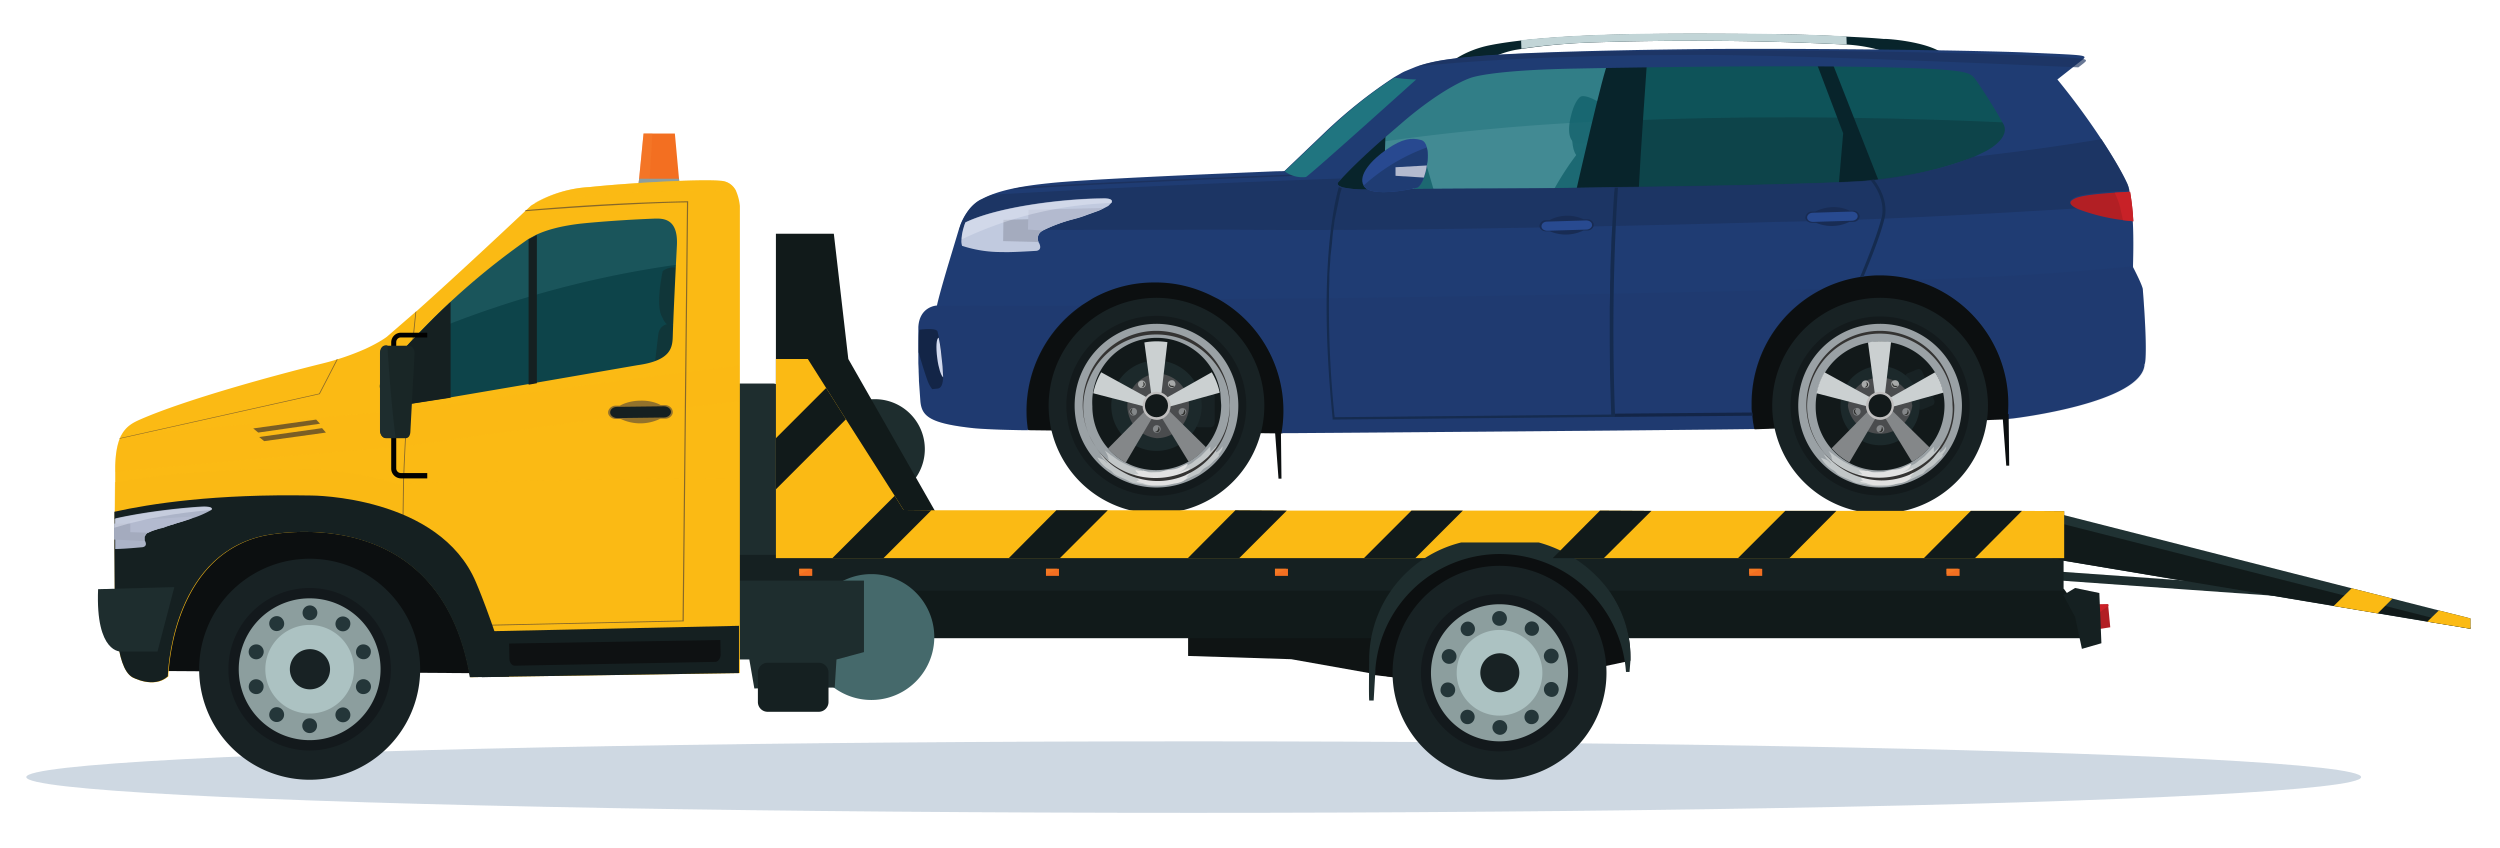 <?xml version="1.0" encoding="UTF-8"?>
<svg xmlns="http://www.w3.org/2000/svg" version="1.1" id="Layer_1" x="0" y="0" viewBox="0 0 846.1 286.9" style="enable-background:new 0 0 846.1 286.9" xml:space="preserve">
  <style>.st0{fill:#08242b}.st2{fill:#0d444a}.st3{fill:#0c0f10}.st4{fill:#0b2728}.st5{fill:#103639}.st11{fill:#1f3c73}.st13{fill:#b21f24}.st16{fill:#132547}.st22{fill:#182c54}.st23{fill:#284a90}.st26{fill:#b3bacf}.st27{fill:#182224}.st28{fill:#131a1c}.st29{fill:#9aa1a5}.st30{fill:#12191a}.st31{fill:#1c292b}.st32{fill:#4a4c4e}.st33{fill:#cbd0d1}.st34{fill:#848789}.st35{fill:#c0bfbf}.st36{fill:#2f302e}.st37{fill:#a7a9a9}.st38{opacity:.7;fill:#d3d7d8}.st39{fill:#e2e2e2}.st40{fill:#343332}.st42{fill:#a4abbe}.st43{opacity:.45;fill:#e4eaf7}.st45{fill:#1e2d2e}.st47{fill:#111a1a}.st48{fill:#152021}.st49{fill:#f36f21}.st50{fill:#f47923}.st52{fill:#8c9e9e}.st55{fill:#13191c}.st56{fill:#acc2c2}.st57{fill:#243639}.st59{fill:#fbba14}.st64{fill:#876829}</style>
  <path class="st0" d="m657.7 18.2-8.4.2-9.8-.4a52.2 52.2 0 0 0-14.3-2.9h-.2a1035 1035 0 0 0-87.2-.7 207.1 207.1 0 0 0-25 2.5c-4.6.9-8 2.6-10.4 4.1l-6.3 1.1-8.4 1.8s5.7-6.6 17.1-8.7c0 0 3.3-.7 10.1-1.5 4.8-.5 11.3-1.1 19.5-1.5 14.3-.7 29.9-.9 57.4-.7 8.8 0 20.1.2 33.3.9 4 .2 8.3.4 12.6.8-.2-.2 14.4.7 20 5z"></path>
  <path d="m624.9 12.3.1 2.8a1035 1035 0 0 0-87.2-.7c-12 .5-19.5 1.6-22.9 2.1l-.1-2.9c4.8-.5 11.3-1.1 19.5-1.5 14.3-.7 29.9-.9 57.4-.7 8.7.1 20 .2 33.2.9z" style="fill:#c2d5d7"></path>
  <path class="st2" d="m682.1 44.5-3.4 7.3-5.5 3.2-13.8 4-9.1 2.8-12.2 1.9-12.8 1.8-12.7.1-16.5 2-16.7-1.7-14.1 2-12.7-1.7-4.9-1.2 3-24.3 2.5-19.7 31.1-.3 30.4.4 27.5-.9 28.3 2 10 19.3z"></path>
  <path class="st3" d="m687.2 134.4-7.6 7.5-85.7 3.4-6-3.2 1.5-8.3 1.4-7.6 2.2-7.3 2.1-7.4 3.9-5.4 5-4 5.4-4.2L617 94l9-2.9 6.8-.1 8.4-.1 10.4 2.7 8.2 2.7 4.9 2.5 9 8.9 3.9 6.8 6.1 11.7z"></path>
  <path class="st4" d="m486.3 68-4.9.4-3.6-12.2c-.4-1.3.4-2.6 1.7-3l.7-.1c1.1 0 2 .7 2.3 1.8l3.8 13.1z"></path>
  <path class="st4" d="m485.2 68.9-5 .5-3.7-12.3c-.4-1.3.3-2.7 1.6-3l.7-.1c1.1 0 2 .7 2.4 1.7l4 13.2z"></path>
  <path class="st5" d="M538.5 53.9c-3.1 3.4-5.1-1.5-5.1-1.5-3-4.3 0-16.9 0-16.9s5-3.6 8.5 1c.1-.1 1.3 12.2-3.4 17.4z"></path>
  <path class="st5" d="M537.1 85.6c-.3 2.3-2.4 4-4.7 3.7-2.3-.3-4-2.4-3.7-4.7l3.2-26.3c.3-2.3 2.4-4 4.7-3.7 2.3.3 4 2.4 3.7 4.7l-3.2 26.3z"></path>
  <path d="m543.5 47.4 1.7-.4c1.3-1.2 6.6-6.7-2.5-11.5 0 0-6-4-7.9-2.7 0 0-1.9 1.3-3.1 6.4 0 0-3.1 10.8 4.2 9.4l1.8-.2c-1.1.7-2.3 1.7-3.5 3.1a98.6 98.6 0 0 0-16 30.7c-1.7 4.5-4.5 20.2-4.5 20.2-23.6-7.6-35-5.8-40.7-3.6-3.1 1.2-4.8 7 4.8 12.6l1.3 10.1 49.7-3.1.9-6.9c2-13 7.4-41 19.4-56.9-.1-.2-1.8-5.8-5.6-7.2z" style="fill:#0f2f30"></path>
  <path d="m529.6 111.4-1.1 8.5-49.5 1.6-1.3-10.1h51.9z" style="fill:#0d2125"></path>
  <path style="opacity:.84;fill:#207580" d="M547.3 21.1 544.2 41l-3.9 25.3-89.1-.4-2.6-4.9 12.5-11.5.5-.5 12.9-12.8 10.4-6.7 7.9-7.9 35.2-.4z"></path>
  <path d="m528 21.2 19.3-.2-3.1 20a766.7 766.7 0 0 0-77.4 7.1l-5.2.8 12.9-12.8 10.3-6.7 7.9-7.9 35.3-.3z" style="opacity:.33;fill:#11666f"></path>
  <path d="m680.5 41.5-2.9-.1c-51.4-2.3-93.6-2-126.9-.6l2.5-19.7 31.1-.3 30.4.4 27.6-1 28.3 2 9.9 19.3z" style="opacity:.43;fill:#11666f"></path>
  <path class="st0" d="M557.4 21s-2.3 32.5-2.8 43.5l-21.2.2s9.5-42.1 10.9-43.6l13.1-.1zm62.4-.6 16.5 42-14.1 1.4 1.6-18.7-9.1-24zM469 43l-.9 26-19.4-3.5-.1-5.6z"></path>
  <path class="st3" d="m439.7 142.5-5.8 4.2-85.8-1.1-3.7-3.2v-8.5l1.5-7.2 2.6-5.5 4-9.3 3.6-4.7 5.8-4 6.3-5.2 7.8-3.2 9.7-2.2 11.4-.1 6.5.8 10.4 5.2 8.5 5.7 5.4 6 5.9 7.8 1.6 4.6 2.4 8.7z"></path>
  <path class="st11" d="M545.4 63.4c-33.4.6-33.4.2-82.4.7a35 35 0 0 1-8.6-.7l-.7 2.4-.1.6-.2 1-.1.5-.6 2.9-.1.5-.1.5-.2.9-.1.9-.1.5-.1.8-.1.9-.2 1.3-.2 1.4a15 15 0 0 0-.2 2.2l-.1 1.3-.1.9-.2 1.8-.1.8-.1.8-.1 2-.1 2.6-.1 1.8v2l-.1 3.1v3.1c-.1 10.7.4 24 2 40l93.6-.9-.4-13.3-.1-10.8v-12.1l.1-4V96l.1-2.5v-2.1l.2-5.6.1-1.9v-1.1l.1-2.3.1-1.7.2-3.5.1-1.8.3-5.2.1-1.5.1-1.6.1-.8.1-1h-1.7zm179.8 34.4s-.1-1.2-3.3-7.4v-.3c0-1.5.3-8.7-.1-15.7a84.4 84.4 0 0 0-1.2-10c-.2-1-.5-1.9-.8-2.5-1.6-3.5-4.8-9-8.7-14.9a243.9 243.9 0 0 0-14.8-20.1l6.6-5.2 1.8-1.4c1.9-1.5.9-1.6-9.3-2.1l-11.2-.5c-33-1.1-88.3-1.3-107.5-1.1 0 0-58 .5-78.7 2.6-4.8.5-12.1 1-18.8 3.4l-3.9 1.6-.8.4-1.2.7-1.4.8a164.5 164.5 0 0 0-23.3 18.5l-13.8 13.2c-.2.2-1.4.1-3.8.2-14.1.6-63.3 2.6-75.9 4-8.8.9-14.8 2.1-19.3 3.8a30 30 0 0 0-3.6 1.6s-1.9.7-4 3.2a20.2 20.2 0 0 0-3.2 5.6l-.5 1.5-3.8 12.6c-1.5 5.1-3 10.3-3.6 13.1 0 0-5.9.2-6.3 7.3v12.2l.1 2.4v.4l.1 2.6v.6l.5 7c.5 5 3.2 7.4 17.9 9 0 0 4.4.5 17 .7h1.5c-.3-2-.5-4.1-.5-6.1v-.2a43.5 43.5 0 0 1 18.9-36.1l3.5-2.2a42.5 42.5 0 0 1 20.7-5.4c6.9-.1 13.4 1.5 19.2 4.3l2.6 1.3a43.4 43.4 0 0 1 21.4 45.4h2.9s123.5-.9 157.1-1.4l-.2-1.1v-.1l-.2-1-.1-.9-.1-.9-.1-.9-.1-.8-.1-1v-1.4a43.3 43.3 0 0 1 36.4-43.3l1.2-.2c1.8-.2 3.5-.4 5.4-.4a43.5 43.5 0 0 1 43.6 48.6l2-.2s43.8-5.2 44.4-18.4c.2.2 1.1-3.8-.6-25.4zM672 51.2l-4.1 2a136.1 136.1 0 0 1-33.6 7.8l-1.2.1-3.7.3c-22.2 1.2-70.5 1.9-81.6 2h-2.3c-33.5.6-33.5.2-82.5.7a35 35 0 0 1-8.6-.7l-1-.4c-1.1-.6-.5-1.3-.5-1.3l1.2-1.3c3.6-3.9 8.5-8.5 12.8-12.3l8.6-7.4c13.9-11.7 22.1-14.3 22.1-14.3s6.2-2.7 36.3-3.2c0 0 93.3-2 125.1.5 8.2.7 8.5 1.7 10.1 3.9a198 198 0 0 1 8.5 13.6l.4.7c2.7 5-6 9.3-6 9.3zM545.4 63.4c-33.4.6-33.4.2-82.4.7a35 35 0 0 1-8.6-.7l-.7 2.4-.1.6-.2 1-.1.5-.6 2.9-.1.5-.1.5-.2.9-.1.9-.1.5-.1.8-.1.9-.2 1.3-.2 1.4a15 15 0 0 0-.2 2.2l-.1 1.3-.1.9-.2 1.8-.1.8-.1.8-.1 2-.1 2.6-.1 1.8v2l-.1 3.1v3.1c-.1 10.7.4 24 2 40l93.6-.9-.4-13.3-.1-10.8v-12.1l.1-4V96l.1-2.5v-2.1l.2-5.6.1-1.9v-1.1l.1-2.3.1-1.7.2-3.5.1-1.8.3-5.2.1-1.5.1-1.6.1-.8.1-1h-1.7zm0 0c-33.4.6-33.4.2-82.4.7a35 35 0 0 1-8.6-.7l-.7 2.4-.1.6-.2 1-.1.5-.6 2.9-.1.5-.1.5-.2.9-.1.9-.1.5-.1.8-.1.9-.2 1.3-.2 1.4a15 15 0 0 0-.2 2.2l-.1 1.3-.1.9-.2 1.8-.1.8-.1.8-.1 2-.1 2.6-.1 1.8v2l-.1 3.1v3.1c-.1 10.7.4 24 2 40l93.6-.9-.4-13.3-.1-10.8v-12.1l.1-4V96l.1-2.5v-2.1l.2-5.6.1-1.9v-1.1l.1-2.3.1-1.7.2-3.5.1-1.8.3-5.2.1-1.5.1-1.6.1-.8.1-1h-1.7z"></path>
  <path d="M324.6 77.7c35.6.2 91.4 0 91.4 0 67.3.9 185.4-2.6 185.4-2.6 31.8-.5 72.7-2.8 101.9-4.6-4.3-1.8-2.6-2.9-1.1-3.7 2-1 7.1-1.6 13.4-2l5.1-.3c-.2-1-.5-1.9-.8-2.5-1.6-3.5-4.8-9-8.7-14.9a849.1 849.1 0 0 1-43.4 6c-16.1 6.8-38.5 8.2-38.5 8.2-25.2 1.4-83.9 2-83.9 2-33.4.7-33.4.3-82.4.8-12.5.1-10.1-2.4-10.1-2.4l1.2-1.3a5406 5406 0 0 0-118.2 5.5 30 30 0 0 0-3.6 1.6s-1.9.7-4 3.1a20.2 20.2 0 0 0-3.2 5.6l-.5 1.5z" style="opacity:.74;fill:#1c325f"></path>
  <path class="st13" d="M703.4 70.8a65.4 65.4 0 0 0 15.1 3.7l3.5.4a84.4 84.4 0 0 0-1.1-10l-5.1.3c-6.3.4-11.4 1-13.4 1.9-1.5.7-3.3 1.8 1 3.7z"></path>
  <path d="M715.7 65.2c.6 1.4 1.3 2.9 1.8 4.8l1 4.5 3.5.4a84.4 84.4 0 0 0-1.1-10l-5.2.3z" style="fill:#c82127"></path>
  <path d="M679.9 136.3c0 1.9-.1 3.7-.3 5.6l2-.2s43.8-5.2 44.4-18.4c0 0 .9-4-.8-25.5 0 0-.1-1.2-3.3-7.4v-.3c-19.9 1.8-33.3 3.2-74.3 4.6a43.4 43.4 0 0 1 32.3 41.6zm-86.9.8v1.4l.1 1 .1.8v.2l.1.7.1.9.1.9.2 1v.1l.2 1.1c-33.6.5-157.1 1.4-157.1 1.4h-2.9a43.3 43.3 0 0 0-21.4-45.4l37.7-.3a14128.4 14128.4 0 0 0 166.9-3.1 43.3 43.3 0 0 0-24.1 39.3zm-245.4 2.2v.2c0 2.1.2 4.1.5 6.1h-1.5c-12.6-.2-17-.7-17-.7-14.7-1.6-17.4-4-17.9-9a144 144 0 0 1-.5-7v-.6l-.1-2.6v-.4l-.1-2.4v-12.1c.4-7.1 6.3-7.3 6.3-7.3 19.9-.2 37.7.2 49.2-.1-11.5 7.7-19 21-18.9 35.9z" style="opacity:.11;fill:#1c325f"></path>
  <path class="st16" d="M546.2 140v1.1l47-.4-.1-1.1-46.9.4z"></path>
  <path d="M342.1 64.1c36.5-2.3 99.2-4.7 99.9-4.7v-.5c-.7 0-59 2.2-95.9 4.4l-4 .8z" style="fill:#1c325f"></path>
  <path d="m703.4 71.3 14.1-.8 4.1-.3a50 50 0 0 0-.7-4.8l-5.1.3c-6.3.4-11.4 1-13.4 1.9-1.5.8-3.3 1.9 1 3.7z" style="fill:none"></path>
  <path d="M479.6 22.5c37.5-4.1 93-3.9 93-3.9 27.8-.2 94.7 2.6 130.8 4.2l1.8-1.4c1.9-1.5.9-1.6-9.3-2.2-29.8-1.7-97.1-2.3-118.7-2.2 0 0-58 .2-78.7 2.2-4.9.5-12.3 1-18.9 3.3z" style="opacity:.66;fill:#1c325f"></path>
  <path d="m629.5 93.8 1.2-.2c2.2-5.2 5.7-13.9 7-19.3.1-.2 2.1-6.2-3.5-13.5l-1.2.1c5.8 7.1 3.8 13 3.7 13.1-1.4 5.6-5.1 14.8-7.2 19.8zM451 141.5v.5l95.6-.9v-.5c-1.4-35.5.2-66.1 1-77.1h-1.1l-.1 1-.1.8-.1 1.6-.1 1.5-.3 5.3-.1 1.8-.2 3.5-.1 1.7-.1 2.3v1.1l-.1 1.9-.2 5.6v2.1l-.1 2.5v3.8l-.1 4v12.2l.1 10.8.4 13.3-93.6.9a358.2 358.2 0 0 1-1.9-42v-1.1l.1-3.1v-2l.1-1.8.2-2.6.1-2 .1-.8.1-.8.2-1.8.1-.9.1-1.3.2-2.2.2-1.4.2-1.3.1-.9.1-.8.1-.5.2-.9.2-.9.1-.5.1-.5.6-2.9.1-.5.2-1 .1-.6.7-2.4-1-.4c-1.7 6.1-7 29.2-2.1 78.2z" style="fill:#152b4f"></path>
  <path class="st16" d="M310.9 119.2c1.4 5.1 3 9.6 3 9.6.4 1.1.9 2 1.6 2.9l1.9-.2c1.2-.2 1.7-1.5 1.8-3.8V126l-.2-2-.3-3.4v-.1l-.2-1.8a43 43 0 0 0-.7-4.3l-.5-2.2c-.3-1.1-3.9-.9-6.2-.6-.2 1.4-.2 4.2-.2 7.6z"></path>
  <path d="M319.2 127.7c-.7-.5-1.6-3.2-2-6.5-.5-3.7-.3-6.8.5-6.9.6 2.7.9 5.6 1.3 9.7l.2 3.7z" style="fill:#d2daef"></path>
  <path class="st22" d="M537.2 74.2h-1.3a13 13 0 0 0-11.5.3h-1.3a2.2 2.2 0 0 0-2.1 2c0 .9 1 1.8 2.2 1.8h1.4a13.6 13.6 0 0 0 11.3-.3h1.4c1.2 0 2.1-1 2.1-1.9 0-1-1-1.9-2.2-1.9z"></path>
  <path class="st23" d="M521.7 76.6c0 .9.9 1.5 2 1.5l13.2-.4c1.1 0 2-.8 1.9-1.6 0-.9-.9-1.5-2-1.5l-13.2.4c-1.1 0-1.9.7-1.9 1.6z"></path>
  <path class="st22" d="M627.2 71.3h-1.3c-1.5-.8-3.7-1.3-5.8-1.2-2.1.1-4.3.7-5.7 1.5h-1.3a2.2 2.2 0 0 0-2.1 2c0 .9 1 1.8 2.2 1.8h1.4a13.6 13.6 0 0 0 11.3-.3h1.4c1.2 0 2.1-1 2.1-1.9-.1-1-1.1-2-2.2-1.9z"></path>
  <path class="st23" d="M611.6 73.6c0 .9.9 1.5 2 1.5l13.2-.4c1.1 0 2-.8 1.9-1.6 0-.9-.9-1.5-2-1.5l-13.2.4c-1.1 0-1.9.8-1.9 1.6z"></path>
  <path class="st3" d="m679.8 140.1.2 17.5h-1l-1.3-17.5zm-246.3 4.4.2 17.5h-1l-1.3-17.5z"></path>
  <path d="M434.8 58c3.5 2.6 7.2 1.9 7.2 1.9 2.1-1.3 37.3-33 37.3-33a65 65 0 0 1-7.3-.6c-3.2 2-11.9 7.6-23.3 18.5L434.8 58z" style="fill:#207580"></path>
  <path d="M482.9 56c-.2 1.5-.6 2.9-1 4.1l-.5 1.2c-.6 1.2-1.2 2-1.8 2.2-2.8.8-15.5 3.2-17.9-.4l-.2-.3c-2-3.6 2.8-8.8 7.9-12.3 5.2-3.6 8.3-4 11.6-3.1 1 .3 1.6 1.2 1.9 2.5.4 1.6.4 3.9 0 6.1z" style="fill:#284990"></path>
  <path class="st11" d="M482.9 56c-.2 1.5-.6 2.9-1 4.1l-.5 1.2c-.6 1.2-1.2 2-1.8 2.2-2.8.8-15.5 3.2-17.9-.4l-.2-.3a65.3 65.3 0 0 1 21.4-12.9c.4 1.6.4 3.9 0 6.1z"></path>
  <path class="st26" d="M482.9 56c-.2 1.5-.6 2.9-1 4.1l-9.6-.6v-2.9l10.6-.6z"></path>
  <path class="st27" d="M427.9 137a36.5 36.5 0 1 1-73 .6 36.5 36.5 0 0 1 73-.6z"></path>
  <path class="st28" d="M421.8 137.1a30.5 30.5 0 0 1-30.2 30.7 30.5 30.5 0 0 1-30.7-30.2 30.4 30.4 0 1 1 60.9-.5z"></path>
  <path class="st29" d="M419.1 137.1a27.7 27.7 0 1 1-55.4.4 27.7 27.7 0 0 1 55.4-.4z"></path>
  <path class="st30" d="M413.3 137.1a22 22 0 0 1-11 19.1 22.4 22.4 0 0 1-10.6 2.9 21.5 21.5 0 0 1-22-21.6 21.8 21.8 0 0 1 43.3-4.7l.3 4.3z"></path>
  <path class="st27" d="M411.1 143.1c0 .8-.6 1.5-1.4 1.5h-4c-.8 0-1.4-.7-1.4-1.5v-11.2c0-.8.6-1.5 1.4-1.5h4c.8 0 1.4.7 1.4 1.5v11.2z"></path>
  <path class="st31" d="M406.7 137.3a15.3 15.3 0 1 1-30.6 0 15.3 15.3 0 0 1 30.6 0z"></path>
  <path class="st32" d="M402.4 137.3c0 6-4.9 11-10.9 11a11 11 0 0 1 0-21.9 11 11 0 0 1 10.9 10.9z"></path>
  <path class="st33" d="m395.1 115.8-2.2 18.8h-3.1l-2.5-18.7a23.3 23.3 0 0 1 7.8-.1zm-6.2 19.1-1.1 2.8-17.8-4.6c.5-2.5 1.4-4.9 2.7-7.1l16.2 8.9zm23.9-2-17.3 4.8-1.2-2.8 15.8-8.9a22 22 0 0 1 2.7 6.9z"></path>
  <path class="st34" d="M408.2 151.4c-1.7 2-3.7 3.7-5.9 4.9l-9.9-16.2 2.4-1.9 13.4 13.2zm-17.5-11.3-9.7 16.5a21.5 21.5 0 0 1-6-4.8l13.3-13.5 2.4 1.8z"></path>
  <path class="st35" d="M396.2 137.3c0 2.6-2.1 4.8-4.7 4.8s-4.8-2.1-4.8-4.7 2.1-4.8 4.7-4.8 4.8 2.1 4.8 4.7z"></path>
  <path class="st30" d="M395.3 137.3c0 2.2-1.7 3.9-3.9 3.9s-3.9-1.7-3.9-3.9 1.7-3.9 3.9-3.9 3.9 1.7 3.9 3.9z"></path>
  <path class="st34" d="M399.1 138.7a1.3 1.3 0 1 0 2.2 1.4c.4-.6.2-1.4-.4-1.8-.6-.3-1.4-.2-1.8.4z"></path>
  <path class="st36" d="m399.6 140.4.7.1c.3 0 .5-.2.7-.4.2-.3.2-.5.1-.8a1 1 0 0 0-.3-.7l-.1.7-.2.5c0 .3-.5.4-.9.6z"></path>
  <path class="st34" d="M390.4 144.5a1.3 1.3 0 1 0 2.2 1.4 1.3 1.3 0 1 0-2.2-1.4z"></path>
  <path class="st36" d="m390.9 146.2.7.1c.3 0 .5-.2.7-.4.2-.3.2-.5.1-.8a1 1 0 0 0-.3-.7l-.1.7-.2.5c-.1.3-.5.4-.9.6z"></path>
  <path class="st37" d="M397.2 128.8c-.6-.3-1.4-.1-1.8.5-.3.6-.1 1.4.5 1.8.6.4 1.4.1 1.8-.5.3-.6.1-1.4-.5-1.8z"></path>
  <path class="st36" d="M395.6 129.5v.7c.1.3.2.5.5.7l.8.1c.2-.1.5-.2.6-.4h-.7l-.6-.1c-.3-.2-.5-.6-.6-1z"></path>
  <path class="st37" d="M385.2 129.7c-.2.7.2 1.4.9 1.6.7.2 1.4-.2 1.6-.9.2-.7-.2-1.4-.9-1.6-.7-.2-1.4.2-1.6.9z"></path>
  <path class="st36" d="m386.2 131.1.7-.1.5-.6a1 1 0 0 0-.1-.8l-.5-.5.2.7v.6c-.1.2-.4.5-.8.7z"></path>
  <path class="st34" d="M384.8 139.1c-.1-.7-.8-1.2-1.5-1-.7.1-1.2.8-1 1.5.1.7.8 1.2 1.5 1 .7-.1 1.1-.8 1-1.5z"></path>
  <path class="st36" d="M383.3 138.2c-.2.1-.4.2-.6.5-.2.2-.2.5-.2.8l.5.7.7.3-.5-.5-.3-.5c0-.4.2-.8.4-1.3z"></path>
  <path class="st38" d="M376 154c1.1.8 2.4 1.8 3.6 2.4 1.4.8 2.8 1.4 4.3 1.9 1.6.5 3.2 1.2 4.8 1.3h5.2a11 11 0 0 0 4.1-.7c1.5-.6 3.2-1.1 4.7-1.8.7-.3 1.2-.8 1.8-1.3l1.9-1.4 3.2-3.3v1.9l2.2-2.2c.1.9-.2 1.5-.3 2.3.6 0 2-1.5 2.2-2.1.3.9-.9 2.4-1.6 3.1l.5-.4c.1.8-.9 1.4-1.4 1.9-.6.5-1.2 1.3-1.9 1.8-.7.6-1.6.9-2.2 1.5-.6.5-.9 1.2-1.7 1.5-1.6.6-2.9 1.5-4.4 2-1.6.5-3.1.8-4.7 1.4-2.6 1-6.6.9-9.3.2-1.6-.4-3.3-.2-4.8-1.1-1.3-.8-2.7-1.2-4.1-1.9-.8-.4-1.1-.6-1.7-1.3-.7-.7-1.4-.9-2.1-1.5-1.2-.9-2.2-2.1-2.9-3.4l1.8.7c.7.3 1 .8 1.6 1.3-.1-.5-1.1-1.2-1.5-1.7l-1-1.4c1 .6 1.8 1.6 2.9 2.1.1-.6-.4-1.2-.7-1.7l.6 1.2c.1-.8-.8-2.2-1.2-2.9.7.7 1.6 1.1 2.2 1.8l-.1-.2z"></path>
  <path class="st39" d="M386.3 159.4c-.8 0-1.3-.1-2-.3.1.6.8.9 1.1 1.4H384c.1.6 1.4.8 1.8 1-.3.3-.8.1-.8.5 0 .2.4.5.6.6-.3.2-.9.1-.9.5l2 .4c.6.2 1.2.5 2 .6 1.1.2 2.5.1 3.6.1 1.3 0 2.6 0 3.9-.3 1.2-.3 2.4-.3 3.6-.8.8-.3 1.9-1 2.2-1.8l-1.1.4c.9-.3 1.3-1.2 2.1-1.7-.5-.1-1.1.2-1.6.2l-1.7.3c.6 0 1.6-.5 2.1-.8.5-.3.6-.9.9-1.3l-2.7 1.1c-.6.2-1.7.5-2.4.5.9.1 2.5-.7 3.2-1.2.6-.5.9-1.2 1.2-1.8-.5 0-1.4.6-1.9.8l-1.5.7c-1.3.5-2.8.4-4.1.7l-2 .6-2 .1c-.6 0-1.2.1-1.8-.1l-1.7-.5c-.5.3-.2.1-.7.1z"></path>
  <path class="st40" d="M414.4 127.6a24.8 24.8 0 0 0-46.2.3 24.8 24.8 0 0 0 .4 19.3 32.3 32.3 0 0 0 4.8 7.4l.6.7c1.2 1.2 2.4 2.2 3.8 3.1 1.4.9 2.8 1.7 4.3 2.4a25.5 25.5 0 0 0 9.6 2c3.3 0 6.6-.7 9.6-2l.3-.2a24.7 24.7 0 0 0 10.1-8.5l.2-.3a24 24 0 0 0 4.3-14.5c.1-3.4-.6-6.7-1.8-9.7zm-.1 19c-.7 1.6-1.5 3.1-2.5 4.5l-.4.6-2.5 2.9a25.8 25.8 0 0 1-24.9 6.2 24 24 0 0 1-9-4.9l-1-.9a21.7 21.7 0 0 1-3.1-3.7 23.6 23.6 0 0 1-2.3-23 24.6 24.6 0 0 1 22.5-15.1 25 25 0 0 1 23 14.6 23.7 23.7 0 0 1 .2 18.8z"></path>
  <path class="st27" d="M672.8 137a36.5 36.5 0 1 1-73 .6 36.5 36.5 0 0 1 73-.6z"></path>
  <path class="st28" d="M666.6 137.1a30.3 30.3 0 1 1-60.6.6 30.3 30.3 0 0 1 60.6-.6z"></path>
  <path class="st29" d="M664 137.1a27.7 27.7 0 1 1-55.4.4 27.7 27.7 0 0 1 55.4-.4z"></path>
  <path class="st30" d="M658.1 137.2a22 22 0 0 1-11 19.1 22.4 22.4 0 0 1-10.6 2.9 21.5 21.5 0 0 1-22-21.6 21.8 21.8 0 1 1 43.6-.4z"></path>
  <path class="st27" d="M654.6 135.4c.3.7 0 1.5-.6 1.8l-3.4 1.4c-.6.3-1.4-.1-1.7-.8l-4-9.6c-.3-.7 0-1.5.6-1.8l3.4-1.4c.6-.3 1.4.1 1.7.8l4 9.6z"></path>
  <path class="st31" d="M649.7 137.3a13.4 13.4 0 1 1-26.8 0 13.4 13.4 0 0 1 26.8 0z"></path>
  <path class="st32" d="M647.2 137.3a11 11 0 0 1-21.8 0 11 11 0 0 1 21.8 0z"></path>
  <path class="st33" d="m640 115.8-2.2 18.8h-3.1l-2.5-18.7a23.3 23.3 0 0 1 7.8-.1zm-6.3 19.1-1.1 2.8-17.8-4.6c.5-2.5 1.4-4.9 2.7-7.1l16.2 8.9zm24-2-17.3 4.8-1.2-2.8 15.7-8.9a20 20 0 0 1 2.8 6.9z"></path>
  <path class="st34" d="M653 151.4c-1.7 2-3.7 3.7-5.9 4.9l-9.9-16.2 2.4-1.9 13.4 13.2zm-17.4-11.3-9.7 16.4a21.5 21.5 0 0 1-6-4.8l13.3-13.5 2.4 1.9z"></path>
  <path class="st35" d="M641 137.3c0 2.6-2.1 4.8-4.7 4.8s-4.8-2.1-4.8-4.7 2.1-4.8 4.7-4.8c2.7 0 4.8 2.1 4.8 4.7z"></path>
  <path class="st30" d="M640.2 137.3c0 2.2-1.7 3.9-3.9 3.9s-3.9-1.7-3.9-3.9 1.7-3.9 3.9-3.9c2.1 0 3.9 1.7 3.9 3.9z"></path>
  <path class="st34" d="M644 138.7a1.3 1.3 0 1 0 2.2 1.4c.4-.6.2-1.4-.4-1.8-.6-.3-1.4-.2-1.8.4z"></path>
  <path class="st36" d="m644.4 140.4.7.1c.3 0 .5-.2.7-.4.2-.3.2-.5.1-.8a1 1 0 0 0-.3-.7v.7l-.2.5c-.1.3-.5.4-1 .6z"></path>
  <path class="st34" d="M635.3 144.5a1.3 1.3 0 1 0 2.2 1.4 1.3 1.3 0 1 0-2.2-1.4z"></path>
  <path class="st36" d="m635.7 146.2.7.1c.3 0 .5-.2.7-.4.2-.2.2-.5.1-.8a1 1 0 0 0-.3-.7l-.1.7-.2.5c0 .3-.4.4-.9.6z"></path>
  <path class="st37" d="M642 128.8c-.6-.3-1.4-.1-1.8.5-.3.6-.1 1.4.5 1.8.6.4 1.4.1 1.8-.5.4-.6.2-1.4-.5-1.8z"></path>
  <path class="st36" d="M640.4 129.5v.7c.1.3.2.5.5.7l.8.1c.2-.1.5-.2.6-.4h-.7l-.6-.1-.6-1z"></path>
  <path class="st37" d="M630.1 129.7c-.2.7.2 1.4.9 1.6.7.2 1.4-.2 1.6-.9.2-.7-.2-1.4-.9-1.6-.7-.2-1.4.2-1.6.9z"></path>
  <path class="st36" d="m631 131.2.7-.1.5-.6a1 1 0 0 0-.1-.8l-.5-.5.2.7v.6l-.8.7z"></path>
  <path class="st34" d="M629.7 139.1c-.1-.7-.8-1.2-1.5-1-.7.1-1.2.8-1 1.5.1.7.8 1.2 1.5 1 .6-.1 1.1-.8 1-1.5z"></path>
  <path class="st36" d="M628.2 138.2c-.2.1-.4.2-.6.5-.2.2-.2.5-.2.8.1.3.2.5.5.7l.7.3-.4-.5-.3-.5c-.2-.4 0-.8.3-1.3z"></path>
  <path class="st38" d="M620.9 154.1c1.1.8 2.4 1.8 3.6 2.4 1.4.8 2.8 1.4 4.3 1.9s3.2 1.2 4.8 1.3h5.2a11 11 0 0 0 4.1-.7c1.5-.6 3.2-1.1 4.7-1.8.7-.3 1.2-.8 1.8-1.3l1.9-1.4 3.2-3.3v1.9l2.2-2.2c.1.9-.2 1.5-.3 2.3.6 0 2-1.5 2.2-2.1.3.9-.9 2.4-1.6 3.1l.5-.4c.1.8-.9 1.4-1.4 1.9-.6.5-1.2 1.3-1.9 1.8-.7.6-1.6.9-2.2 1.5-.6.5-.9 1.2-1.7 1.5-1.6.6-2.9 1.5-4.4 2-1.6.5-3.1.8-4.7 1.4-2.6 1-6.6.9-9.3.2-1.6-.4-3.3-.2-4.8-1.1-1.3-.8-2.7-1.2-4.1-1.9-.8-.4-1.1-.6-1.7-1.3-.7-.7-1.4-.9-2.1-1.5-1.2-.9-2.2-2.1-2.9-3.4l1.8.7c.7.3 1 .8 1.6 1.3-.1-.5-1.1-1.2-1.5-1.7l-1-1.4c1 .6 1.8 1.6 2.9 2.1.1-.6-.4-1.2-.7-1.7l.6 1.2c.1-.8-.8-2.2-1.2-2.9.7.7 1.6 1.1 2.2 1.8l-.1-.2z"></path>
  <path class="st39" d="M631.2 159.4c-.8 0-1.3-.1-2-.3.1.6.8.9 1.1 1.4h-1.4c.1.6 1.4.8 1.8 1-.3.3-.8.1-.8.5 0 .2.4.5.6.6-.3.2-.9.1-.9.5l2 .4c.6.2 1.2.5 2 .6 1.1.2 2.5.1 3.6.1 1.3 0 2.6 0 3.9-.3 1.2-.3 2.4-.3 3.6-.8.8-.3 1.9-1 2.2-1.8l-1.1.4c.9-.3 1.3-1.2 2.1-1.7-.5-.1-1.1.2-1.6.2l-1.7.3c.6 0 1.6-.5 2.1-.8.5-.3.6-.9.9-1.3l-2.7 1.1c-.7.2-1.7.5-2.4.5.9.1 2.5-.7 3.2-1.2.6-.5.9-1.1 1.2-1.8-.5 0-1.4.6-1.9.8l-1.5.7c-1.3.5-2.8.4-4.1.7l-2 .6-2 .1c-.6 0-1.2.1-1.8-.1l-1.7-.5c-.5.3-.2.1-.7.1z"></path>
  <path class="st40" d="M659.3 127.6a24.8 24.8 0 0 0-46.2.3 24.8 24.8 0 0 0 3.4 24.3l1.9 2.3.7.7a25.5 25.5 0 0 0 17.7 7.4c3.3 0 6.6-.7 9.6-2l.3-.2c2.9-1.3 5.5-3.2 7.7-5.5l2.3-2.8.2-.2a24 24 0 0 0 4.5-14.8c-.3-3.2-.9-6.5-2.1-9.5zm-.1 19c-.7 1.6-1.5 3.1-2.5 4.5l-.8 1.1a23.9 23.9 0 0 1-8.5 6.8 25.8 25.8 0 0 1-18.5 1.7 24 24 0 0 1-9-4.9l-1-.9a25 25 0 0 1-7.3-17.4c0-3.2.7-6.4 1.9-9.4a24.6 24.6 0 0 1 39.8-8.3 23.7 23.7 0 0 1 7.5 17.2c.3 3.4-.4 6.6-1.6 9.6z"></path>
  <path d="m376.1 68.7-1 1-1.9 1-1.3.6-3.9 1.4a39.3 39.3 0 0 1-5.1 1.6 54 54 0 0 0-10.1 3.8l-.1.1c-1.6.9-1.6 2.6-1.3 3.6l.1.2.1.1c1.4 2.7-.9 2.8-.9 2.8-9.7.6-11.2.4-11.2.4a42.3 42.3 0 0 1-13.9-2.1c-.2-.7-.3-1.4-.2-2.1.1-2.8 1.3-5.8 1.3-5.8 11.7-5.6 34.3-8 46-8.1 3.7-.2 3.9.7 3.4 1.5z" style="fill:#c1cadf"></path>
  <path class="st42" d="m364.8 73.6-1.9.6a54 54 0 0 0-10.1 3.8l-.1.1c-1.6.9-1.6 2.6-1.3 3.6l.1.2-12-.3.1-7.2 8.3-.2 16.9-.6z"></path>
  <path class="st26" d="m373.2 70.6-1.3.6-3.9 1.4a39.3 39.3 0 0 1-5.1 1.6 54 54 0 0 0-10.1 3.8l-4.9-.3.1-3.5.1-3.2 25.1-.6v.2z"></path>
  <path class="st43" d="M376.2 68.7A127.3 127.3 0 0 0 325.5 81c.1-2.8 1.3-5.8 1.3-5.8 11.7-5.6 34.3-8 46-8.1 3.6-.1 3.8.8 3.4 1.6z"></path>
  <ellipse cx="404" cy="263" rx="395.1" ry="12.1" style="opacity:.42;fill-rule:evenodd;clip-rule:evenodd;fill:#8ba3ba"></ellipse>
  <path transform="matrix(.071 -.998 .998 .071 486 917.9)" class="st45" d="M734.2 153.9h3v88.3h-3z"></path>
  <path class="st45" d="M264.3 186.3c0 1.5-1.2 2.7-2.7 2.7h-16.7a2.7 2.7 0 0 1-2.7-2.7v-53.8c0-1.5 1.2-2.7 2.7-2.7h16.7c1.5 0 2.7 1.2 2.7 2.7v53.8z"></path>
  <path style="fill:#0f1414" d="M402.1 211.6V222l34.9 1.1 55.1 9.8v-21z"></path>
  <path class="st47" d="M710.7 216H197.5v-16.7h501z"></path>
  <path class="st48" d="M241.9 187.8h456.5v12.1H241.9z"></path>
  <path class="st49" d="M270.5 192.5h4.4v2.4h-4.4z"></path>
  <path class="st50" d="m274.4 192.5-3.9 1.9v-1.9z"></path>
  <path class="st49" d="M354 192.5h4.4v2.4H354z"></path>
  <path class="st50" d="m357.9 192.5-3.9 1.9v-1.9z"></path>
  <path class="st49" d="M431.5 192.5h4.4v2.4h-4.4z"></path>
  <path class="st50" d="m435.4 192.5-3.9 1.9v-1.9z"></path>
  <path class="st49" d="M592 192.5h4.4v2.4H592z"></path>
  <path class="st50" d="m595.9 192.5-3.9 1.9v-1.9z"></path>
  <path class="st49" d="M230.1 63.7H216l.3-3.2 1.5-15.3h10.6l1.4 15.3z"></path>
  <path style="opacity:.4;fill:#f57e2d" d="m220.8 45.2-1.1 18.5H216l.3-3.2 1.5-15.3z"></path>
  <path class="st52" d="M230.1 63.7H216l.3-3.2h13.5z"></path>
  <path class="st49" d="M658.8 192.5h4.4v2.4h-4.4z"></path>
  <path class="st50" d="m662.8 192.5-4 1.9v-1.9z"></path>
  <path d="M316.2 215.6a21.3 21.3 0 1 1-42.6 0 21.3 21.3 0 0 1 42.6 0z" style="fill:#45696b"></path>
  <path class="st45" d="M194.5 196.5h97.9v24.2l-9.3 2.5-.6 9.5-27.2.3-1.7-9.8h-5.1l-.6-7-4.5-17.5h-28.7l-4.1 25-8.8 1.7z"></path>
  <path class="st48" d="M280.4 237.6c0 1.8-1.5 3.3-3.3 3.3h-17.3a3.3 3.3 0 0 1-3.3-3.3v-10c0-1.8 1.5-3.3 3.3-3.3h17.3c1.8 0 3.3 1.5 3.3 3.3v10z"></path>
  <path class="st13" d="m714.2 212.3-4.5.7-.1-1.5-.1-2.4v-4.5l4-.1v.5l.7 7.3z"></path>
  <path d="M713.6 205.1c-1.2.7-2.5 1.7-4.1 3.1v-3.6l4-.1.1.6z" style="fill:#cc2027"></path>
  <path class="st48" d="m702.3 199 8.2 1.7.7 17-6.6 1.9-2.3-10.8-4-7.4z"></path>
  <path class="st3" d="m54.2 227.1 115.8.8-7.3-37.9-10.5-19.3-25.8-10.6H91l-22.8 10.6-8.3 14-8.4 16.1-2.2 20.4z"></path>
  <path class="st27" d="M142.2 226.5a37.4 37.4 0 1 1-74.8 0 37.4 37.4 0 0 1 74.8 0z"></path>
  <path class="st55" d="M132.3 226.5a27.5 27.5 0 1 1-55 0 27.5 27.5 0 0 1 55 0z"></path>
  <path class="st52" d="M128.8 226.5a24 24 0 1 1-48 0 24 24 0 0 1 48 0z"></path>
  <path class="st56" d="M119.8 226.5a15 15 0 1 1-30 0 15 15 0 0 1 30 0z"></path>
  <path class="st27" d="M111.7 226.5a6.8 6.8 0 1 1-13.6 0 6.8 6.8 0 0 1 13.6 0z"></path>
  <path class="st57" d="M107.4 207.4c0 1.4-1.1 2.5-2.5 2.5s-2.5-1.1-2.5-2.5 1.1-2.5 2.5-2.5c1.3 0 2.5 1.1 2.5 2.5zm-11.7 2.2c.8 1.1.6 2.7-.6 3.5-1.1.8-2.7.6-3.5-.6-.8-1.1-.6-2.7.6-3.5 1.1-.8 2.7-.6 3.5.6zm-8.2 8.6c1.3.4 2.1 1.9 1.6 3.2a2.5 2.5 0 0 1-3.2 1.6 2.5 2.5 0 0 1-1.6-3.2c.4-1.3 1.9-2 3.2-1.6zM85.9 230c1.3-.4 2.8.3 3.2 1.6.4 1.3-.3 2.8-1.6 3.2-1.3.4-2.8-.3-3.2-1.6-.4-1.4.3-2.8 1.6-3.2zm5.7 10.4a2.5 2.5 0 0 1 3.5-.6c1.1.8 1.4 2.4.6 3.5a2.5 2.5 0 0 1-3.5.6c-1.2-.8-1.4-2.3-.6-3.5zm10.7 5.2c0-1.4 1.1-2.5 2.5-2.5s2.5 1.1 2.5 2.5-1.1 2.5-2.5 2.5-2.5-1.1-2.5-2.5zm11.7-2.2c-.8-1.1-.6-2.7.6-3.5 1.1-.8 2.7-.6 3.5.6.8 1.1.6 2.7-.6 3.5-1.1.8-2.7.5-3.5-.6zm8.2-8.6a2.5 2.5 0 0 1-1.6-3.2 2.5 2.5 0 0 1 3.2-1.6c1.3.4 2.1 1.9 1.6 3.2-.4 1.3-1.9 2-3.2 1.6zm1.6-11.8c-1.3.4-2.8-.3-3.2-1.6-.4-1.3.3-2.8 1.6-3.2 1.3-.4 2.8.3 3.2 1.6.4 1.3-.3 2.8-1.6 3.2zm-5.7-10.4a2.5 2.5 0 0 1-3.5.6 2.5 2.5 0 0 1-.6-3.5 2.5 2.5 0 0 1 3.5-.6c1.2.7 1.4 2.3.6 3.5z"></path>
  <path class="st2" d="M230.4 71.1v48.6l-5.2 6.1-98.8 15.6v-14.8l4.3-7.8 1.7-3 16.5-14.8 32.8-26.5z"></path>
  <path d="M230.4 71.1v18.3a344.8 344.8 0 0 0-99.7 29.4l1.7-3.1 16.5-14.7 32.8-26.6 48.7-3.3z" style="opacity:.12;fill:#7ed0de"></path>
  <path class="st5" d="M228.6 109c-2.7 3.2-4.4-1.5-4.4-1.5-2.6-4 .1-15.8.1-15.8s4.4-3.3 7.4 1c0 .1 1 11.6-3.1 16.3z"></path>
  <path class="st5" d="M227.2 138.6c-.3 2.2-2.1 3.7-4.1 3.4a4 4 0 0 1-3.2-4.4l2.9-24.5c.3-2.2 2.1-3.7 4.1-3.4a4 4 0 0 1 3.2 4.4l-2.9 24.5z"></path>
  <path class="st59" d="M249.1 64.6c-1.8-3.5-5.2-3.4-5.2-3.4-7.2-.7-33.2.9-44.2 2.1a41.6 41.6 0 0 0-20 6.3c-5.2 4.9-23.7 22.3-38.7 35.7l-.4.3-9.7 8.4s-2.3 1.8-7.3 4.1a87.4 87.4 0 0 1-14.4 4.9c-17 4.2-46.2 12.2-61.6 18.9-2.5 1.1-5 2.3-6.7 5.7l-.3.7c-.9 2.2-1.5 5.2-1.6 9.5v5.6l-.1 10v13.9L39 199c.2 7.7 0 26.8 6 30.3l.4.2 2.1.8c2.5.8 6.5 1.3 9.5-1.4 0 0 .4-22.8 14-37.2a35.2 35.2 0 0 1 18-10.3s59.7-14.1 70.2 47.8l4.2-.1 9.2-.1 77.8-1.2V69.7a17 17 0 0 0-1.3-5.1zm-115.6 57 6-6.5.4-.4a244.9 244.9 0 0 1 38.9-33.8l2.8-1.5c3.5-1.6 8.1-2.9 14.8-3.7 0 0 10-1.1 24.8-1.7 3-.1 8.3-.3 7.9 8.9 0 0-1.1 21-1.4 30.6-.1 3.9-.3 8.5-12 10.1l-34.1 5.9-2.8.5-26.4 4.5-14.4 2.3h-.3l-.7.1s-3.8.7-7.2-3.1c-2-2-2.1-5.8 3.7-12.2z"></path>
  <g style="opacity:.66">
    <path d="M250.1 123.7v12.1c-41.3 4.8-111.2 15-111.9 15.1h-.4c-12.4.9-63.8 5.6-98.8 8.8v-2.1c.1-4.3.7-7.3 1.6-9.5l.3-.7c34.7-3.2 83.4-7.6 95.8-8.6 4.3-.4 73.2-10.5 113.4-15.1z" style="opacity:.38;fill:#fbba14"></path>
  </g>
  <path d="M250.1 161.8v53l-83.2 1.8-18.5-30.9-5.3-5.3-6.7-1.9-.3-.1.2-13.8v-.9h.3c12.4-.3 64.1-1.7 113.5-1.9z" style="opacity:.26;fill:#fbba14"></path>
  <path d="m136.5 181-.3-.2c-22.9-12.7-49.6-6.3-49.6-6.3-35.8 8.2-36.6 54.1-36.6 54.1-.8.8-1.8 1.3-2.7 1.6l-2.5-1c-6-3.4-5.8-22.6-6-30.3v-25.7l.1-10c14.6-2.6 36.6-4.9 66.6-4.3 0 0 15 0 30.8 5.6l.3.1c-.1 5.6-.2 11.1-.1 16.4z" style="opacity:.61;fill:#fbba14"></path>
  <path class="st64" d="M178 71.1a838 838 0 0 1 54.7-3h.2v.2l-1.5 142h-.2l-68 1.5v-.3L231 210l1.5-141.5c-2.1 0-22 .4-54.9 3l.4-.4zm-37.1 34.2c-1.4 13.5-3.5 36-4.2 58.5v1l-.2 13.8v3.6h-.3v-3.7l.2-13.8v-.9a780 780 0 0 1 4.2-58.1l.3-.4z"></path>
  <path class="st48" d="m172.3 229-13.3.2c-10.5-61.9-70.2-47.8-70.2-47.8-31.3 7.2-32 47.5-32 47.5-4.8 4.3-12 .3-12 .3-6-3.4-5.8-22.6-6-30.3l-.1-12.9v-12.8c12.1-2.7 33.9-6.1 66.7-5.5 0 0 43.3 0 55.7 29.4.1.2 5.2 12 11.2 31.9z"></path>
  <path style="fill:#203233" d="M836.1 209.3v3.5l-14.6-2.4-16.8-2.8-14.9-2.5-96.5-16.2V173l102.6 26.1 13.8 3.5 15.7 4z"></path>
  <path class="st48" d="M250.1 211.8v16l-77.8 1.2-9.2.2v-15.5z"></path>
  <path class="st47" d="M836.1 212.4v.4l-142.8-23.9v-12.8z"></path>
  <path class="st45" d="m33.2 199.4 25.8-.7-5.7 21.8H41s-8.7.8-7.8-21.1z"></path>
  <path d="m243.8 216.6.1 4.9c0 1.3-.8 2.4-1.7 2.5l-68 1.3c-1 0-1.8-1.1-1.8-2.4l-.1-5.1 71.5-1.2z" style="fill:#0e1112"></path>
  <path class="st48" d="M152.5 102.2v32.4L137 137s-3.8.7-7.2-3.1c-2-2.2-2.1-6 3.8-12.4 5.3-5.7 11-12 18.9-19.3z"></path>
  <path class="st45" d="M313 152a16.9 16.9 0 1 1-33.8 0 16.9 16.9 0 0 1 33.8 0z"></path>
  <path class="st48" d="M178.9 81v49.2l2.8-.5V79.5l-2.8 1.5z"></path>
  <path class="st64" d="m40.4 148.5 67.7-15.1h.1l6.1-11.8h-.3l-6 11.6-67.5 15.1z"></path>
  <path d="M71.5 172.6a33.2 33.2 0 0 1-7.4 3.1l-.3.1-.3.1-.3.1-.3.1-.2.1-.2.1-.5.1-.2.1-1.1.3-.2.1-.3.1H60l-.5.2-1.6.5-.3.1-.3.1-.3.1-.6.2-.3.1-.5.2-.5.2H55l-.5.1h-.1l-.3.1-.4.1-.7.2-.3.1-.3.1h-.1l-.2.1h-.3l-.2.1-.7.3h-.1l-.1.1h-.1l-.2.1-.2.1-.1.1-.2.1-.1.1-.1.1-.1.1-.1.1-.1.1-.1.1v.2l-.1.1-.1.1v.1l-.1.1v1.3l.1.2c1 2-1 2.1-1 2.1-5.4.5-8 .6-9.1.6v-10.3l.2-.1c10.3-2.3 22.4-3.6 29.6-4 3 0 3.2.7 2.7 1.2z" style="fill:#acb4c8"></path>
  <path class="st42" d="m59.4 177.1-.7.3-.7.2-.7.2-.3.1-.3.1-.6.2-.3.1-.5.2-.5.2h-.1l-.5.1h-.1l-.3.1-.4.1-.7.2-.3.1-.3.1H52l-.2.1h-.3l-.2.1-.1.1-.2.1-.4.2h-.1l-.1.1h-.1l-.2.1-.3.2-.3.2-.1.1-.1.1-.1.1-.1.1-.1.1-.1.1v.2l-.1.1-.1.1v.1l-.1.2v1.2l-10-.5v-5.4h5.5l15.3-.1z"></path>
  <path class="st26" d="m64.5 175.6-.5.2-4.6 1.4c-3.5 1-7 2-9.2 3.1l-6.1-.2v-3.9l21.2-1.4c-.1.5-.8.8-.8.8z"></path>
  <path class="st43" d="M71.5 172.6c-6 .5-11.5 1.2-16.4 2.1l-5.3 1-5.5 1.3-.2.1-.6.1-4.8 1.4v-2.9l.2-.1c10.3-2.3 22.4-3.6 29.6-4 3.3-.2 3.5.5 3 1z"></path>
  <path d="M225.1 137.1h-1.5c-1.7-1-4.4-1.6-6.9-1.5-2.5 0-5.2.7-6.9 1.7h-1.5c-1.4 0-2.5 1.2-2.5 2.3 0 1.1 1.2 2.2 2.6 2.2h1.7a15.4 15.4 0 0 0 13.4-.1h1.7c1.4 0 2.5-1.1 2.5-2.2 0-1.3-1.2-2.4-2.6-2.4z" style="fill:#93722b"></path>
  <path class="st48" d="M206.5 139.6c0 1 1.1 1.9 2.4 1.9l15.8-.2c1.3 0 2.4-.9 2.4-1.9 0-1-1.1-1.9-2.4-1.9l-15.8.2c-1.4 0-2.4.8-2.4 1.9z"></path>
  <path d="M144.6 160.1h-8.9c-.9 0-1.6-.7-1.6-1.6v-42.7c0-.9.7-1.6 1.6-1.6h8.9v-1.6h-8.9a3.3 3.3 0 0 0-3.3 3.3v42.7c0 1.8 1.5 3.3 3.3 3.3h8.9v-1.8z" style="fill:#010101"></path>
  <path d="m140.3 119.5-1.4 26.3c0 1.4-.5 2.5-1.6 2.5h-6.7c-1 0-1.9-1.1-1.9-2.5v-26.3c0-1.4.8-2.5 1.9-2.5h7.8c1 0 1.9 1.1 1.9 2.5z" style="fill:#192626"></path>
  <path class="st45" d="M133.9 148.2h-3.4c-1 0-1.9-1.1-1.9-2.5v-26.3c0-1.4.8-2.5 1.9-2.5h.6c.5 8.1 1.4 21 2.8 31.3z"></path>
  <path d="m108.3 143.4-20.9 3-1.7-1.4 21.3-3zm2 3-20.9 2.9-1.7-1.4 21.3-3z" style="fill:#7a5e25"></path>
  <path d="M249.1 64.6a395 395 0 0 0-68.2 4.1 43 43 0 0 1 18.8-5.4c11-1.2 37-2.8 44.2-2.1-.1 0 3.4-.1 5.2 3.4z" style="opacity:.45;fill:#fbba14"></path>
  <path class="st47" d="M698.6 173v15.9h-436V79.1h19.6l4.9 42.4 29.2 51.2.2.3z"></path>
  <path class="st59" d="M698.6 173v15.9h-436v-67.4h10.8l6.2 9.8 6.7 10.6 16.5 25.9 3 4.8 9.4.1h102.9l17.4.1h106l17.4.1h125.4z"></path>
  <path class="st3" d="M551.8 222.2v1.4l-1.8.4-43.7 9.3-40.9-4.8-.9-.1 1.1-12.4 3.1-8 3.4-6.9 6.3-5 9.9-8 9.9-2.5h14.5l9.4.7 9.3 4.4 8.8 7.5 5.2 2.8c4 6.2 6.4 13.5 6.4 21.2z"></path>
  <path class="st27" d="M543.7 227.7a36.2 36.2 0 1 1-72.4 0 36.2 36.2 0 0 1 72.4 0z"></path>
  <path class="st55" d="M534.1 227.7a26.6 26.6 0 1 1-53.2 0 26.6 26.6 0 0 1 53.2 0z"></path>
  <path class="st52" d="M530.7 227.7a23.2 23.2 0 1 1-46.4 0 23.2 23.2 0 0 1 46.4 0z"></path>
  <path class="st56" d="M522 227.7a14.5 14.5 0 1 1-29 0 14.5 14.5 0 0 1 29 0z"></path>
  <path class="st27" d="M514.2 227.7a6.6 6.6 0 1 1-13.2 0 6.6 6.6 0 0 1 13.2 0z"></path>
  <path class="st57" d="M510 209.3c0 1.4-1.1 2.5-2.5 2.5s-2.5-1.1-2.5-2.5 1.1-2.5 2.5-2.5 2.5 1.1 2.5 2.5zm-11.3 2.1c.8 1.1.6 2.6-.5 3.4-1.1.8-2.6.6-3.4-.5-.8-1.1-.5-2.6.5-3.4 1.1-.9 2.6-.6 3.4.5zm-7.9 8.3a2.5 2.5 0 1 1-1.5 4.7 2.5 2.5 0 0 1 1.5-4.7zm-1.6 11.4a2.5 2.5 0 1 1-1.6 3.1c-.3-1.3.4-2.7 1.6-3.1zm5.5 10.1c.8-1.1 2.3-1.3 3.4-.5s1.3 2.3.5 3.4-2.3 1.3-3.4.5c-1-.8-1.3-2.3-.5-3.4zm10.4 5c0-1.4 1.1-2.5 2.5-2.5s2.5 1.1 2.5 2.5-1.1 2.5-2.5 2.5c-1.4-.1-2.5-1.2-2.5-2.5zm11.3-2.1c-.8-1.1-.5-2.6.5-3.4 1.1-.8 2.6-.6 3.4.5.8 1.1.6 2.6-.5 3.4-1.1.8-2.6.6-3.4-.5zm7.9-8.4a2.5 2.5 0 1 1 3.1-1.6 2.3 2.3 0 0 1-3.1 1.6zm1.5-11.3a2.5 2.5 0 1 1 1.6-3.1c.4 1.2-.3 2.6-1.6 3.1zm-5.4-10.2c-.8 1.1-2.3 1.3-3.4.5s-1.3-2.3-.5-3.4 2.3-1.3 3.4-.5c1 .8 1.3 2.3.5 3.4z"></path>
  <path class="st45" d="M551.8 222.2v1.4l-.3 3.8h-1.2a43 43 0 0 0-42.7-39.9 42.3 42.3 0 0 0-42.1 38.7l-.1 2.3-.5 8.6h-1.5c-.2-1.7 0-13.2 0-14.9a41 41 0 0 1 31.1-38.6h26.3a44 44 0 0 1 24.6 17.5c4 6.1 6.4 13.4 6.4 21.1z"></path>
  <path class="st47" d="m286.3 141.9-23.7 23.7v-17.3l17-17zm28.9 30.8L299 188.9h-17.3l21.1-21.1 3 4.8zm43.5 16.2 16.2-16.2h-17.4l-16.1 16.2zm76.8-16.1-16.1 16.1H402l16.1-16.2zm59.6 0L479 188.9h-17.4l16.1-16.1zm63.8.1-16.1 16h-17.3l16-16.1zm62.6 0-15.9 16h-17.4l16-16zm62.8 0-15.9 16h-17.3l15.9-16z"></path>
  <path class="st59" d="m809.7 202.6-5 5-14.9-2.5 6.1-6zm26.4 6.7v3.5l-14.6-2.4 3.9-3.8z"></path>
</svg>
